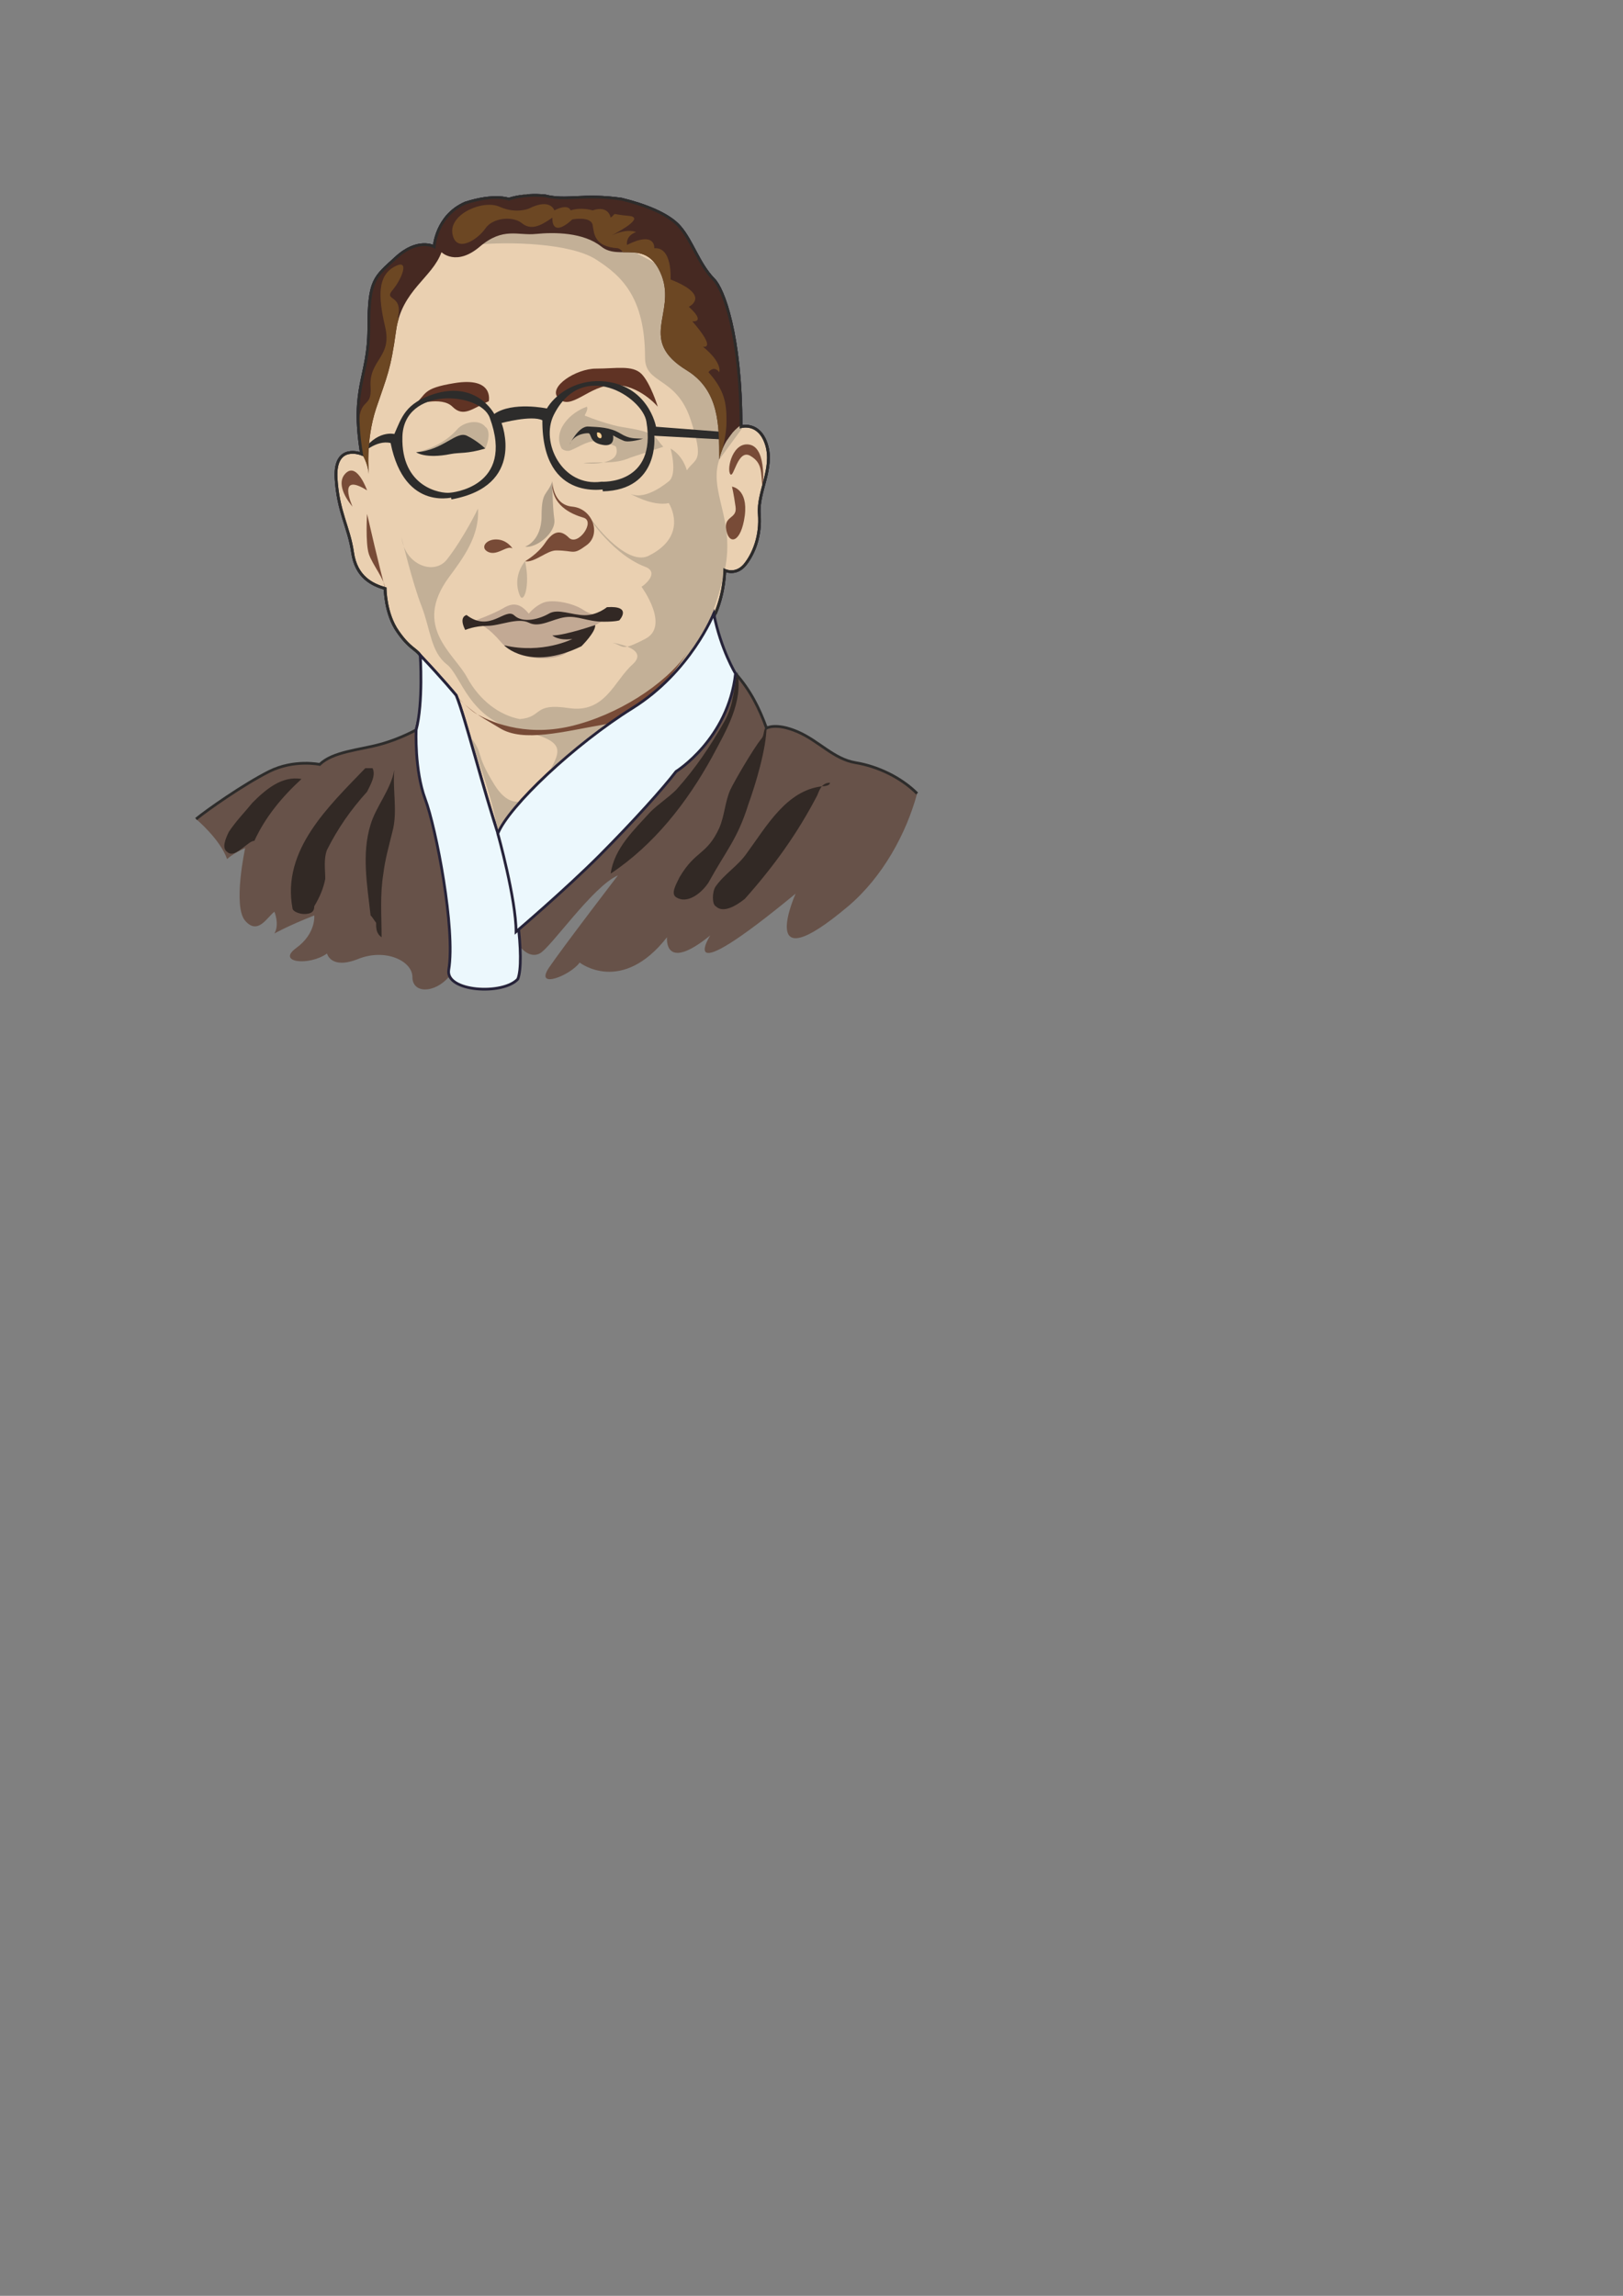 <?xml version="1.0" encoding="utf-8"?>
<!-- Created by UniConvertor 2.0rc4 (https://sk1project.net/) -->
<svg xmlns="http://www.w3.org/2000/svg" height="841.89pt" viewBox="0 0 595.276 841.89" width="595.276pt" version="1.1" xmlns:xlink="http://www.w3.org/1999/xlink" id="07ff6870-f610-11ea-b5a1-dcc15c148e23">

<rect x="0" y="0" width="595.276" height="841.89" fill="#808080" stroke="none"/>

<g>
	<path style="fill:#675249;" d="M 83.294,315.033 C 83.294,315.033 85.31,313.017 89.918,311.001 89.918,311.001 85.31,332.313 89.918,337.641 94.598,343.041 97.982,336.345 100.646,334.329 100.646,334.329 102.59,339.009 100.646,342.321 100.646,342.321 105.254,339.657 115.262,335.697 115.262,335.697 115.982,342.321 108.638,347.649 101.294,352.977 113.318,354.345 119.942,349.665 119.942,349.665 121.31,355.641 131.318,351.681 141.254,347.649 151.262,352.329 151.262,358.305 151.262,364.353 159.254,364.353 164.582,358.305 169.982,352.329 190.646,347.001 190.646,347.001 190.646,347.001 193.958,351.681 197.918,349.665 201.95,347.649 217.358,325.041 226.646,321.009 226.646,321.009 206.702,347.001 201.302,354.921 195.974,362.985 209.294,357.657 212.606,352.977 212.606,352.977 227.942,365.001 244.646,343.689 244.646,343.689 243.278,357.009 260.486,343.041 260.486,343.041 246.59,365.001 291.806,327.705 291.806,327.705 276.902,361.185 311.102,332.313 323.702,321.657 332.414,305.673 336.374,290.985 330.398,285.009 321.758,280.977 313.766,279.681 305.702,278.313 300.374,271.689 292.454,268.305 284.462,264.921 281.15,267.009 281.15,267.009 278.486,259.665 275.174,253.041 269.774,246.993 L 152.63,267.657 C 152.63,267.657 146.582,271.041 139.31,272.985 131.966,275.001 121.958,275.649 117.278,280.329 117.278,280.329 107.918,278.313 98.702,282.921 89.27,287.673 75.95,297.033 71.918,300.345 71.918,300.345 80.702,307.689 83.294,315.033 L 83.294,315.033 Z" />
	<path style="fill:#322925;" d="M 144.638,282.345 C 143.918,289.689 145.934,297.681 143.918,305.025 142.622,310.353 141.254,315.033 140.606,320.361 139.31,328.353 139.958,335.697 139.958,343.689 137.942,342.321 137.942,340.305 137.942,338.361 137.294,337.641 136.646,336.345 135.926,335.697 134.63,324.321 132.614,313.017 135.926,302.361 137.942,295.665 143.27,289.689 144.638,282.345 L 144.638,282.345 Z" />
	<path style="fill:#322925;" d="M 113.318,334.977 C 115.19,334.545 115.262,333.033 115.262,332.313 117.278,329.001 118.646,325.689 119.294,322.305 119.294,318.921 118.646,315.033 119.942,311.649 123.974,303.657 128.582,297.033 134.63,290.337 135.926,287.673 137.942,284.361 136.646,281.697 135.926,281.697 134.63,281.697 133.982,281.697 120.59,295.665 103.31,311.649 107.27,333.033 107.27,334.329 110.582,335.697 113.318,334.977 L 113.318,334.977 Z" />
	<path style="fill:#322925;" d="M 90.638,309.705 C 91.718,308.841 92.582,308.337 93.302,308.337 97.262,299.697 103.31,292.353 110.582,285.657 103.31,284.361 97.262,289.689 92.582,294.369 89.918,297.681 86.678,300.921 83.942,305.025 82.646,307.689 81.278,311.001 83.294,312.369 85.31,314.313 87.974,311.649 90.638,309.705 L 90.638,309.705 Z" />
	<path style="fill:#322925;" d="M 270.494,246.345 C 272.582,257.649 266.462,267.657 261.134,277.665 251.918,294.369 239.966,309.705 223.982,320.361 225.278,311.001 232.622,304.305 238.598,297.681 241.262,295.017 245.294,292.353 247.958,289.689 255.158,281.697 260.486,273.705 265.814,264.345 269.126,258.369 269.126,252.321 270.494,246.345 L 270.494,246.345 Z" />
	<path style="fill:#322925;" d="M 281.15,266.361 C 281.15,274.353 277.118,287.673 274.454,295.017 270.494,307.689 266.462,311.649 259.838,323.673 257.174,327.705 251.918,331.665 247.958,329.001 245.942,327.705 247.958,324.321 249.254,321.657 255.158,311.649 259.19,313.665 263.798,303.657 265.814,298.977 265.814,294.369 267.83,289.689 269.774,285.657 276.47,274.353 279.134,271.041 280.502,269.673 279.782,267.657 281.15,266.361 L 281.15,266.361 Z" />
	<path style="fill:#322925;" d="M 304.406,287.025 C 301.094,287.025 300.374,290.337 299.726,291.705 292.454,305.673 283.814,317.697 273.158,329.649 269.774,332.313 265.166,334.977 262.502,332.313 261.134,331.665 261.134,326.985 262.502,325.041 265.814,320.361 270.494,317.697 273.806,313.017 281.15,303.009 288.494,289.689 301.742,288.321 301.742,288.321 304.406,288.321 304.406,287.025 L 304.406,287.025 Z" />
	<g>
		<path style="stroke:#262339;stroke-width:1.008;stroke-miterlimit:10.433;fill:#ead0b1;" d="M 129.302,202.497 C 130.598,211.785 136.646,214.449 141.254,215.817 141.254,215.817 141.254,225.033 145.934,231.657 150.254,237.849 152.27,237.705 154.142,240.297 162.35,248.937 167.318,254.985 167.318,254.985 170.486,262.689 176.822,287.745 182.654,305.673 186.614,295.665 210.662,272.985 231.974,259.665 253.286,246.345 261.782,225.033 261.782,225.033 L 262.502,224.745 C 265.814,216.825 265.814,209.121 265.814,209.121 265.814,209.121 269.774,211.137 273.158,207.177 276.47,203.145 279.134,196.449 278.486,188.457 277.838,180.465 283.814,171.825 281.15,163.113 278.486,154.473 271.79,156.489 271.79,156.489 271.79,122.505 265.166,105.801 261.782,102.489 256.166,96.729 253.934,88.449 249.254,83.121 245.222,78.513 236.582,75.129 227.942,73.041 213.614,71.025 207.926,73.833 199.934,71.817 191.942,71.025 186.614,73.041 186.614,73.041 186.614,73.041 181.286,71.025 170.63,74.481 159.974,79.161 159.254,90.465 159.254,90.465 159.254,90.465 153.278,87.153 145.286,94.497 137.294,101.841 135.278,102.489 135.278,120.489 135.278,138.489 128.582,141.801 132.614,166.497 132.614,166.497 122.678,162.465 123.254,175.137 123.974,187.809 127.934,193.137 129.302,202.497 L 129.302,202.497 Z" />
		<path style="stroke:#262339;stroke-width:1.008;stroke-miterlimit:10.433;fill:#ead0b1;" d="M 129.302,202.497 C 130.598,211.785 136.646,214.449 141.254,215.817 141.254,215.817 141.254,225.033 145.934,231.657 150.254,237.849 152.27,237.705 154.142,240.297 162.35,248.937 167.318,254.985 167.318,254.985 170.486,262.689 176.822,287.745 182.654,305.673 186.614,295.665 210.662,272.985 231.974,259.665 253.286,246.345 261.782,225.033 261.782,225.033 L 262.502,224.745 C 265.814,216.825 265.814,209.121 265.814,209.121 265.814,209.121 269.774,211.137 273.158,207.177 276.47,203.145 279.134,196.449 278.486,188.457 277.838,180.465 283.814,171.825 281.15,163.113 278.486,154.473 271.79,156.489 271.79,156.489 271.79,122.505 265.166,105.801 261.782,102.489 256.166,96.729 253.934,88.449 249.254,83.121 245.222,78.513 236.582,75.129 227.942,73.041 213.614,71.025 207.926,73.833 199.934,71.817 191.942,71.025 186.614,73.041 186.614,73.041 186.614,73.041 181.286,71.025 170.63,74.481 159.974,79.161 159.254,90.465 159.254,90.465 159.254,90.465 153.278,87.153 145.286,94.497 137.294,101.841 135.278,102.489 135.278,120.489 135.278,138.489 128.582,141.801 132.614,166.497 132.614,166.497 122.678,162.465 123.254,175.137 123.974,187.809 127.934,193.137 129.302,202.497 L 129.302,202.497 Z" />
		<path style="stroke:#262339;stroke-width:1.008;stroke-miterlimit:10.433;fill:#ead0b1;" d="M 183.302,307.689 C 183.086,307.041 182.87,306.321 182.654,305.673 182.654,305.673 182.654,305.673 182.582,305.673 L 183.302,307.689 Z" />
	</g>
	<g>
		<path style="fill:#c3b097;" d="M 163.934,243.681 C 169.19,247.785 171.926,263.697 189.926,267.657 207.926,271.689 205.838,274.857 201.23,283.497 201.23,283.497 201.23,283.569 201.23,283.569 210.302,275.073 221.462,266.217 231.974,259.665 233.126,258.945 234.206,258.225 235.286,257.433 238.742,254.841 241.838,252.249 244.646,249.657 248.822,245.481 252.206,241.305 254.654,237.561 260.486,228.777 263.582,219.417 265.814,209.121 269.774,190.473 259.838,180.465 263.798,168.513 L 272.726,156.345 C 272.15,156.345 271.79,156.489 271.79,156.489 271.79,133.521 268.766,118.545 265.814,110.121 L 193.094,71.241 C 189.062,71.673 186.614,73.041 186.614,73.041 186.614,73.041 181.286,71.025 170.63,74.481 168.83,75.273 167.318,76.281 166.094,77.289 L 173.942,89.817 C 186.614,88.449 209.294,89.169 218.582,95.145 227.942,101.121 236.582,108.969 236.582,131.145 236.582,141.153 247.958,137.841 253.286,153.825 258.47,169.809 255.158,167.793 251.918,172.473 251.918,172.473 250.622,167.145 245.942,164.481 245.942,164.481 248.606,173.841 245.294,176.505 241.982,179.169 235.934,183.129 231.254,181.113 231.254,181.113 239.318,185.793 245.294,184.497 245.294,184.497 252.926,196.305 237.95,203.793 231.254,207.177 221.318,196.449 217.358,191.121 213.254,185.793 223.406,202.857 236.582,207.825 241.982,209.841 236.582,214.449 235.286,215.169 235.286,215.169 245.942,229.641 236.582,234.321 233.27,236.049 231.326,236.841 230.102,237.129 233.126,238.353 235.574,240.441 231.974,243.681 225.278,249.657 221.966,261.681 208.646,259.665 195.254,257.649 199.286,262.977 190.646,263.697 183.23,262.257 175.958,257.001 171.278,248.361 166.598,239.649 151.262,230.001 164.582,211.785 169.982,204.513 175.958,196.449 175.31,186.513 175.31,186.513 170.126,197.241 163.934,205.161 159.254,211.137 148.598,207.177 147.302,197.169 147.302,197.169 151.262,213.801 154.646,222.369 157.958,231.009 157.958,239.001 163.934,243.681 L 163.934,243.681 Z" />
		<path style="fill:#c3b097;" d="M 230.102,237.129 C 227.582,236.121 224.702,235.689 224.702,235.689 227.582,236.553 227.87,237.633 230.102,237.129 L 230.102,237.129 Z" />
		<path style="fill:#c3b097;" d="M 191.006,293.865 C 187.91,294.513 184.598,293.001 181.286,287.673 173.726,275.433 177.974,276.945 171.998,269.601 171.998,269.601 181.214,292.929 182.582,305.601 182.582,305.601 182.654,305.601 182.654,305.673 183.806,302.649 186.83,298.545 191.006,293.865 L 191.006,293.865 Z" />
	</g>
	<path style="fill:#784b37;" d="M 279.71,179.169 C 279.71,179.169 281.438,164.697 275.174,163.113 268.838,161.601 266.462,171.825 267.83,173.841 269.126,175.785 270.494,164.481 275.174,167.145 279.782,169.809 278.99,173.193 279.71,179.169 L 279.71,179.169 Z" />
	<path style="fill:#784b37;" d="M 268.478,178.449 C 268.478,178.449 274.454,179.169 273.158,189.177 271.79,199.113 267.398,199.905 266.39,194.433 265.31,188.961 270.494,190.473 269.774,185.793 269.126,181.113 268.478,178.449 268.478,178.449 L 268.478,178.449 Z" />
	<path style="fill:#784b37;" d="M 134.63,179.817 C 134.63,179.817 131.246,170.169 127.286,173.121 123.326,176.145 125.918,181.833 129.302,185.793 129.302,185.793 123.326,172.761 134.63,179.817 L 134.63,179.817 Z" />
	<path style="fill:#784b37;" d="M 141.254,215.817 C 141.254,215.817 138.59,205.809 134.63,188.457 134.63,188.457 133.982,199.113 135.278,203.145 136.646,207.177 141.038,212.361 141.254,215.817 L 141.254,215.817 Z" />
	<path style="fill:#603324;" d="M 179.27,147.129 C 179.27,147.129 181.358,138.057 166.598,140.505 154.646,142.449 156.59,144.465 151.982,148.497 151.982,148.497 161.918,145.113 165.95,149.145 169.982,153.177 173.294,149.793 179.27,147.129 L 179.27,147.129 Z" />
	<path style="fill:#603324;" d="M 204.614,145.833 C 201.086,141.801 211.31,135.177 218.582,135.177 225.926,135.177 231.974,133.809 235.286,137.121 238.598,140.505 241.262,149.145 241.262,149.145 241.262,149.145 234.638,141.153 225.278,141.153 215.918,141.153 209.294,151.161 204.614,145.833 L 204.614,145.833 Z" />
	<path style="fill:#784b37;" d="M 202.598,176.505 C 202.598,176.505 202.598,185.145 209.942,185.793 217.358,186.513 220.598,195.801 215.27,199.833 209.942,203.793 210.878,201.849 203.966,201.849 200.582,201.849 195.974,206.457 192.59,205.809 192.59,205.809 197.27,203.145 199.934,199.113 202.598,195.153 205.262,193.785 208.646,197.169 211.958,200.481 218.582,191.121 213.974,189.825 209.294,188.457 201.95,185.145 202.598,176.505 L 202.598,176.505 Z" />
	<path style="fill:#b09f89;" d="M 202.598,176.505 C 202.598,176.505 202.598,185.577 203.318,190.473 203.966,195.441 196.622,201.129 192.59,200.481 192.59,200.481 198.638,198.465 198.638,189.177 198.638,179.817 200.654,181.833 202.598,176.505 L 202.598,176.505 Z" />
	<path style="fill:#784b37;" d="M 187.982,201.129 C 187.982,201.129 185.966,197.817 181.934,197.817 177.974,197.817 175.958,201.129 179.27,202.497 182.582,203.793 185.966,199.833 187.982,201.129 L 187.982,201.129 Z" />
	<path style="fill:#c3b097;" d="M 192.59,205.809 C 192.59,205.809 187.694,211.209 190.646,218.337 191.942,221.649 194.606,215.169 192.59,205.809 L 192.59,205.809 Z" />
	<path style="fill:#c2a994;" d="M 173.942,227.697 C 173.942,227.697 181.286,225.033 184.598,223.017 187.982,221.001 190.646,221.001 193.958,225.033 193.958,225.033 195.974,222.369 199.286,221.001 202.598,219.705 209.942,221.001 213.974,223.665 217.934,226.329 223.262,226.329 226.646,225.033 226.646,225.033 213.254,230.361 209.942,236.985 206.702,243.681 189.782,242.457 183.95,235.689 178.838,229.785 177.398,229.785 173.942,227.697 L 173.942,227.697 Z" />
	<path style="fill:#322824;" d="M 171.134,225.537 C 171.134,225.537 168.11,226.041 170.63,231.009 170.63,231.009 174.086,229.497 178.766,229.497 183.374,229.497 189.926,226.329 193.958,228.345 197.918,230.361 202.598,226.977 207.278,226.329 211.958,225.681 215.342,227.985 221.39,227.985 226.07,227.985 227.15,227.481 227.15,227.481 227.15,227.481 232.19,222.009 222.614,222.657 222.614,222.657 219.086,225.609 214.478,225.609 209.87,225.609 204.614,223.017 201.302,225.033 197.918,226.977 191.87,228.705 188.63,225.681 185.318,222.585 179.774,232.161 171.134,225.537 L 171.134,225.537 Z" />
	<path style="fill:#322824;" d="M 218.294,229.209 C 218.294,229.209 207.278,233.025 202.598,233.025 202.598,233.025 204.614,235.041 209.942,234.321 209.942,234.321 198.926,239.937 184.886,236.625 184.886,236.625 193.958,246.345 213.254,236.985 213.254,236.985 218.582,231.729 218.294,229.209 L 218.294,229.209 Z" />
	<path style="fill:#c3b097;" d="M 176.606,164.481 C 177.254,164.481 177.974,164.481 177.974,164.481 179.27,161.817 179.918,157.785 177.974,156.489 175.958,153.825 170.63,154.473 167.966,157.137 163.934,161.817 158.606,164.481 152.63,165.849 160.622,167.145 167.966,161.169 175.958,163.113 L 176.606,164.481 Z" />
	<path style="fill:#c3b097;" d="M 209.294,165.129 C 208.07,165.633 206.702,165.129 205.982,164.481 202.598,157.785 209.294,151.161 215.27,149.145 215.918,150.513 213.974,152.457 214.622,152.457 217.934,153.825 221.966,155.121 224.702,155.841 229.31,157.137 235.286,157.137 239.966,159.801 240.614,160.449 241.982,162.465 243.278,163.833 239.318,165.129 235.286,166.497 231.254,167.793 225.278,170.457 219.95,169.161 213.974,169.809 218.582,170.457 227.942,169.809 225.926,163.833 225.278,163.113 221.966,162.465 219.95,161.817 215.918,161.169 212.606,163.833 209.294,165.129 L 209.294,165.129 Z" />
	<path style="fill:#2d2c2b;" d="M 177.974,164.481 C 177.974,164.481 175.238,161.745 171.278,159.801 167.318,157.857 162.638,165.129 152.63,165.849 152.63,165.849 155.942,168.369 165.302,166.497 168.614,165.849 171.278,166.497 177.974,164.481 L 177.974,164.481 Z" />
	<path style="fill:#2d2c2b;" d="M 143.27,162.465 C 137.942,161.169 132.614,166.497 132.614,166.497 L 132.614,166.209 C 137.942,157.497 144.638,159.153 144.638,159.153 147.302,153.177 148.598,147.849 159.254,144.465 175.022,139.569 181.286,151.809 181.286,151.809 187.982,147.129 200.582,149.793 200.582,149.793 203.318,145.113 210.518,139.281 220.598,139.785 237.806,140.793 240.614,156.489 240.614,156.489 L 268.622,158.649 266.75,161.241 239.966,159.801 C 239.966,159.801 242.126,179.673 221.102,180.177 L 220.598,176.649 C 220.598,176.649 240.974,177.945 237.086,154.617 235.646,145.617 213.542,131.361 203.102,152.169 198.134,162.177 206.126,178.665 220.598,176.649 235.142,174.633 220.598,176.649 220.598,176.649 L 223.19,179.169 C 223.19,179.169 198.782,185.145 198.926,154.113 194.966,152.169 183.95,155.121 183.95,155.121 183.95,155.121 193.094,178.161 165.59,183.129 L 165.086,180.681 C 165.086,180.681 189.062,178.881 179.63,153.177 176.102,143.673 148.094,141.657 147.59,160.161 147.086,178.665 161.63,181.113 165.086,180.681 168.614,180.177 165.086,180.681 165.086,180.681 L 167.102,182.121 C 167.102,182.121 148.454,188.313 143.27,162.465 L 143.27,162.465 Z" />
	<g>
		<path style="fill:#462922;" d="M 135.278,122.505 C 135.206,122.937 135.206,123.297 135.206,123.657 135.206,123.801 135.206,123.801 135.206,123.945 135.206,124.377 135.134,124.737 135.134,125.169 135.134,125.313 135.134,125.385 135.134,125.457 135.062,125.889 135.062,126.249 134.99,126.609 134.99,126.681 134.99,126.753 134.99,126.825 133.766,139.641 129.158,144.969 132.614,166.209 133.838,168.153 134.918,170.601 135.278,173.841 135.278,173.841 133.982,161.817 137.942,149.793 141.974,137.841 143.27,135.825 145.286,121.137 147.302,106.449 158.606,101.841 161.918,92.481 161.918,92.481 167.318,97.809 175.958,90.465 184.598,83.121 189.926,86.505 196.622,85.785 203.318,85.137 213.974,85.137 220.598,90.465 227.294,95.793 237.302,87.153 242.702,101.121 247.958,115.161 233.774,124.737 251.918,135.825 263.798,143.169 263.798,155.841 263.798,168.513 263.798,168.513 265.166,160.521 271.79,155.841 271.718,126.465 266.678,110.193 263.15,104.361 263.15,104.289 263.078,104.217 263.078,104.145 262.862,103.857 262.646,103.497 262.43,103.281 262.214,102.921 261.998,102.705 261.782,102.489 256.166,96.729 253.934,88.449 249.254,83.121 245.222,78.513 236.582,75.129 227.942,73.041 213.614,71.025 207.926,73.833 199.934,71.817 191.942,71.025 186.614,73.041 186.614,73.041 186.614,73.041 181.286,71.025 170.63,74.481 159.974,79.161 159.254,90.465 159.254,90.465 159.254,90.465 153.278,87.153 145.286,94.497 137.294,101.841 135.278,102.489 135.278,120.489 135.278,121.065 135.278,121.569 135.278,122.145 135.278,122.289 135.278,122.361 135.278,122.505 L 135.278,122.505 Z" />
		<path style="fill:#6c4723;" d="M 266.462,154.473 C 266.462,147.849 265.814,143.169 259.838,136.473 259.838,136.473 261.782,133.809 263.798,136.473 263.798,136.473 265.166,133.161 257.822,127.113 257.822,127.113 263.15,128.481 253.934,117.825 253.934,117.825 259.19,118.473 252.638,112.497 252.638,112.497 261.134,108.465 245.942,102.489 245.942,102.489 246.734,90.465 239.966,91.041 239.966,91.041 240.614,84.489 229.958,89.817 229.958,89.817 229.31,86.505 233.27,85.137 233.27,85.137 230.462,83.481 224.27,86.361 228.014,84.417 236.438,79.665 230.606,79.161 223.262,78.513 226.646,77.793 223.982,79.809 223.982,79.809 223.262,75.129 217.358,77.145 217.358,77.145 213.254,75.849 209.294,77.145 209.294,77.145 208.646,74.481 203.318,77.145 203.318,77.145 201.95,72.465 193.958,76.497 193.958,76.497 189.278,78.513 183.302,75.849 177.254,73.041 164.582,78.513 165.95,85.785 167.318,93.129 175.31,87.729 177.974,83.841 180.638,79.809 187.982,79.161 191.294,81.753 194.606,84.489 197.918,83.121 202.598,79.809 202.598,79.809 201.95,87.729 209.942,80.457 209.942,80.457 216.638,79.161 217.358,82.473 217.934,85.785 217.934,90.465 226.646,91.041 227.294,91.185 227.87,91.689 228.446,92.481 233.702,92.553 239.174,92.049 242.702,101.121 247.958,115.161 233.774,124.737 251.918,135.825 263.798,143.169 263.798,155.841 263.798,168.513 263.798,168.513 264.086,166.929 264.95,164.769 265.67,162.033 266.462,158.145 266.462,154.473 L 266.462,154.473 Z" />
		<path style="fill:#6c4723;" d="M 137.942,149.793 C 141.974,137.841 143.27,135.825 145.286,121.137 145.502,119.553 145.862,118.113 146.294,116.673 L 145.934,116.457 C 147.95,107.817 140.606,110.481 143.918,106.449 147.302,102.489 150.614,94.497 144.638,97.809 138.59,101.121 138.59,108.465 141.254,119.841 143.918,131.145 135.278,131.793 135.926,141.801 136.502,150.441 131.534,144.897 131.534,157.137 131.678,159.873 132.038,162.825 132.614,166.209 133.838,168.153 134.918,170.601 135.278,173.841 135.278,173.841 133.982,161.817 137.942,149.793 L 137.942,149.793 Z" />
	</g>
	<path style="stroke:#2d2c2b;stroke-width:1.008;stroke-miterlimit:10.433;fill:none;" d="M 71.918,300.345 C 75.95,297.033 89.27,287.673 98.702,282.921 107.918,278.313 117.278,280.329 117.278,280.329 121.958,275.649 131.966,275.001 139.31,272.985 146.582,271.041 152.63,267.657 152.63,267.657 155.942,255.705 154.646,241.017 154.646,241.017 152.63,237.705 150.614,238.353 145.934,231.657 141.254,225.033 141.254,215.817 141.254,215.817 136.646,214.449 130.598,211.785 129.302,202.497 127.934,193.137 123.974,187.809 123.254,175.137 122.678,162.465 132.614,166.497 132.614,166.497 128.582,141.801 135.278,138.489 135.278,120.489 135.278,102.489 137.294,101.841 145.286,94.497 153.278,87.153 159.254,90.465 159.254,90.465 159.254,90.465 159.974,79.161 170.63,74.481 181.286,71.025 186.614,73.041 186.614,73.041 186.614,73.041 191.942,71.025 199.934,71.817 207.926,73.833 213.614,71.025 227.942,73.041 236.582,75.129 245.222,78.513 249.254,83.121 253.934,88.449 256.166,96.729 261.782,102.489 265.166,105.801 271.79,122.505 271.79,156.489 271.79,156.489 278.486,154.473 281.15,163.113 283.814,171.825 277.838,180.465 278.486,188.457 279.134,196.449 276.47,203.145 273.158,207.177 269.774,211.137 265.814,209.121 265.814,209.121 265.814,209.121 265.814,217.689 261.782,226.329 261.782,226.329 264.446,241.017 269.774,246.993 275.174,253.041 278.486,259.665 281.15,267.009 281.15,267.009 284.462,264.921 292.454,268.305 300.374,271.689 305.702,278.313 313.766,279.681 321.758,280.977 330.398,285.009 336.374,290.985" />
	<path style="fill:#784b37;" d="M 156.878,243.753 C 156.878,243.753 169.982,259.017 174.59,261.681 179.27,264.345 191.798,270.321 209.078,266.361 226.43,262.329 243.926,251.025 251.918,239.649 251.918,239.649 237.086,262.977 221.75,265.641 206.414,268.305 191.942,272.337 183.302,267.009 174.59,261.681 171.566,261.105 156.878,243.753 L 156.878,243.753 Z" />
	<path style="stroke:#262339;stroke-width:1.008;stroke-miterlimit:10.433;fill:#ecf8fd;" d="M 154.142,240.297 C 154.142,240.297 155.294,257.649 152.63,267.657 152.63,267.657 151.982,282.345 155.942,293.001 159.974,303.657 167.102,340.953 164.582,355.641 163.286,363.705 184.526,365.001 189.926,359.025 192.59,352.329 189.278,325.689 183.302,307.689 177.254,289.689 170.63,262.977 167.318,254.985 167.318,254.985 162.35,248.937 154.142,240.297 L 154.142,240.297 Z" />
	<path style="stroke:#262339;stroke-width:1.008;stroke-miterlimit:10.433;fill:#ecf8fd;" d="M 261.782,225.033 C 261.782,225.033 253.286,246.345 231.974,259.665 210.59,272.985 186.614,295.665 182.582,305.673 182.582,305.673 189.278,329.649 189.278,341.673 189.278,341.673 207.278,326.337 219.95,313.665 232.622,300.921 243.278,289.041 247.958,282.921 247.958,282.921 267.11,271.041 269.774,246.993 269.774,246.993 264.446,238.353 261.782,225.033 L 261.782,225.033 Z" />
	<path style="fill:#2d2c2b;" d="M 208.862,163.113 C 208.862,163.113 212.102,156.129 215.846,156.417 219.59,156.633 223.622,156.633 227.366,158.865 231.11,161.169 232.838,160.665 235.862,160.881 235.862,160.881 230.894,162.393 228.878,161.673 226.862,160.881 224.846,159.657 224.846,159.657 224.846,159.657 225.854,164.121 220.886,163.113 215.846,162.177 217.142,158.865 215.702,158.865 214.19,158.865 210.374,159.369 208.862,163.113 L 208.862,163.113 Z" />
	<path style="stroke:#2d2c2b;stroke-width:1.008;stroke-miterlimit:10.433;fill:#fdd296;" d="M 218.582,158.145 C 218.582,158.145 217.862,160.665 219.878,161.169 221.894,161.673 221.606,157.425 218.582,158.145 L 218.582,158.145 Z" />
</g>
</svg>